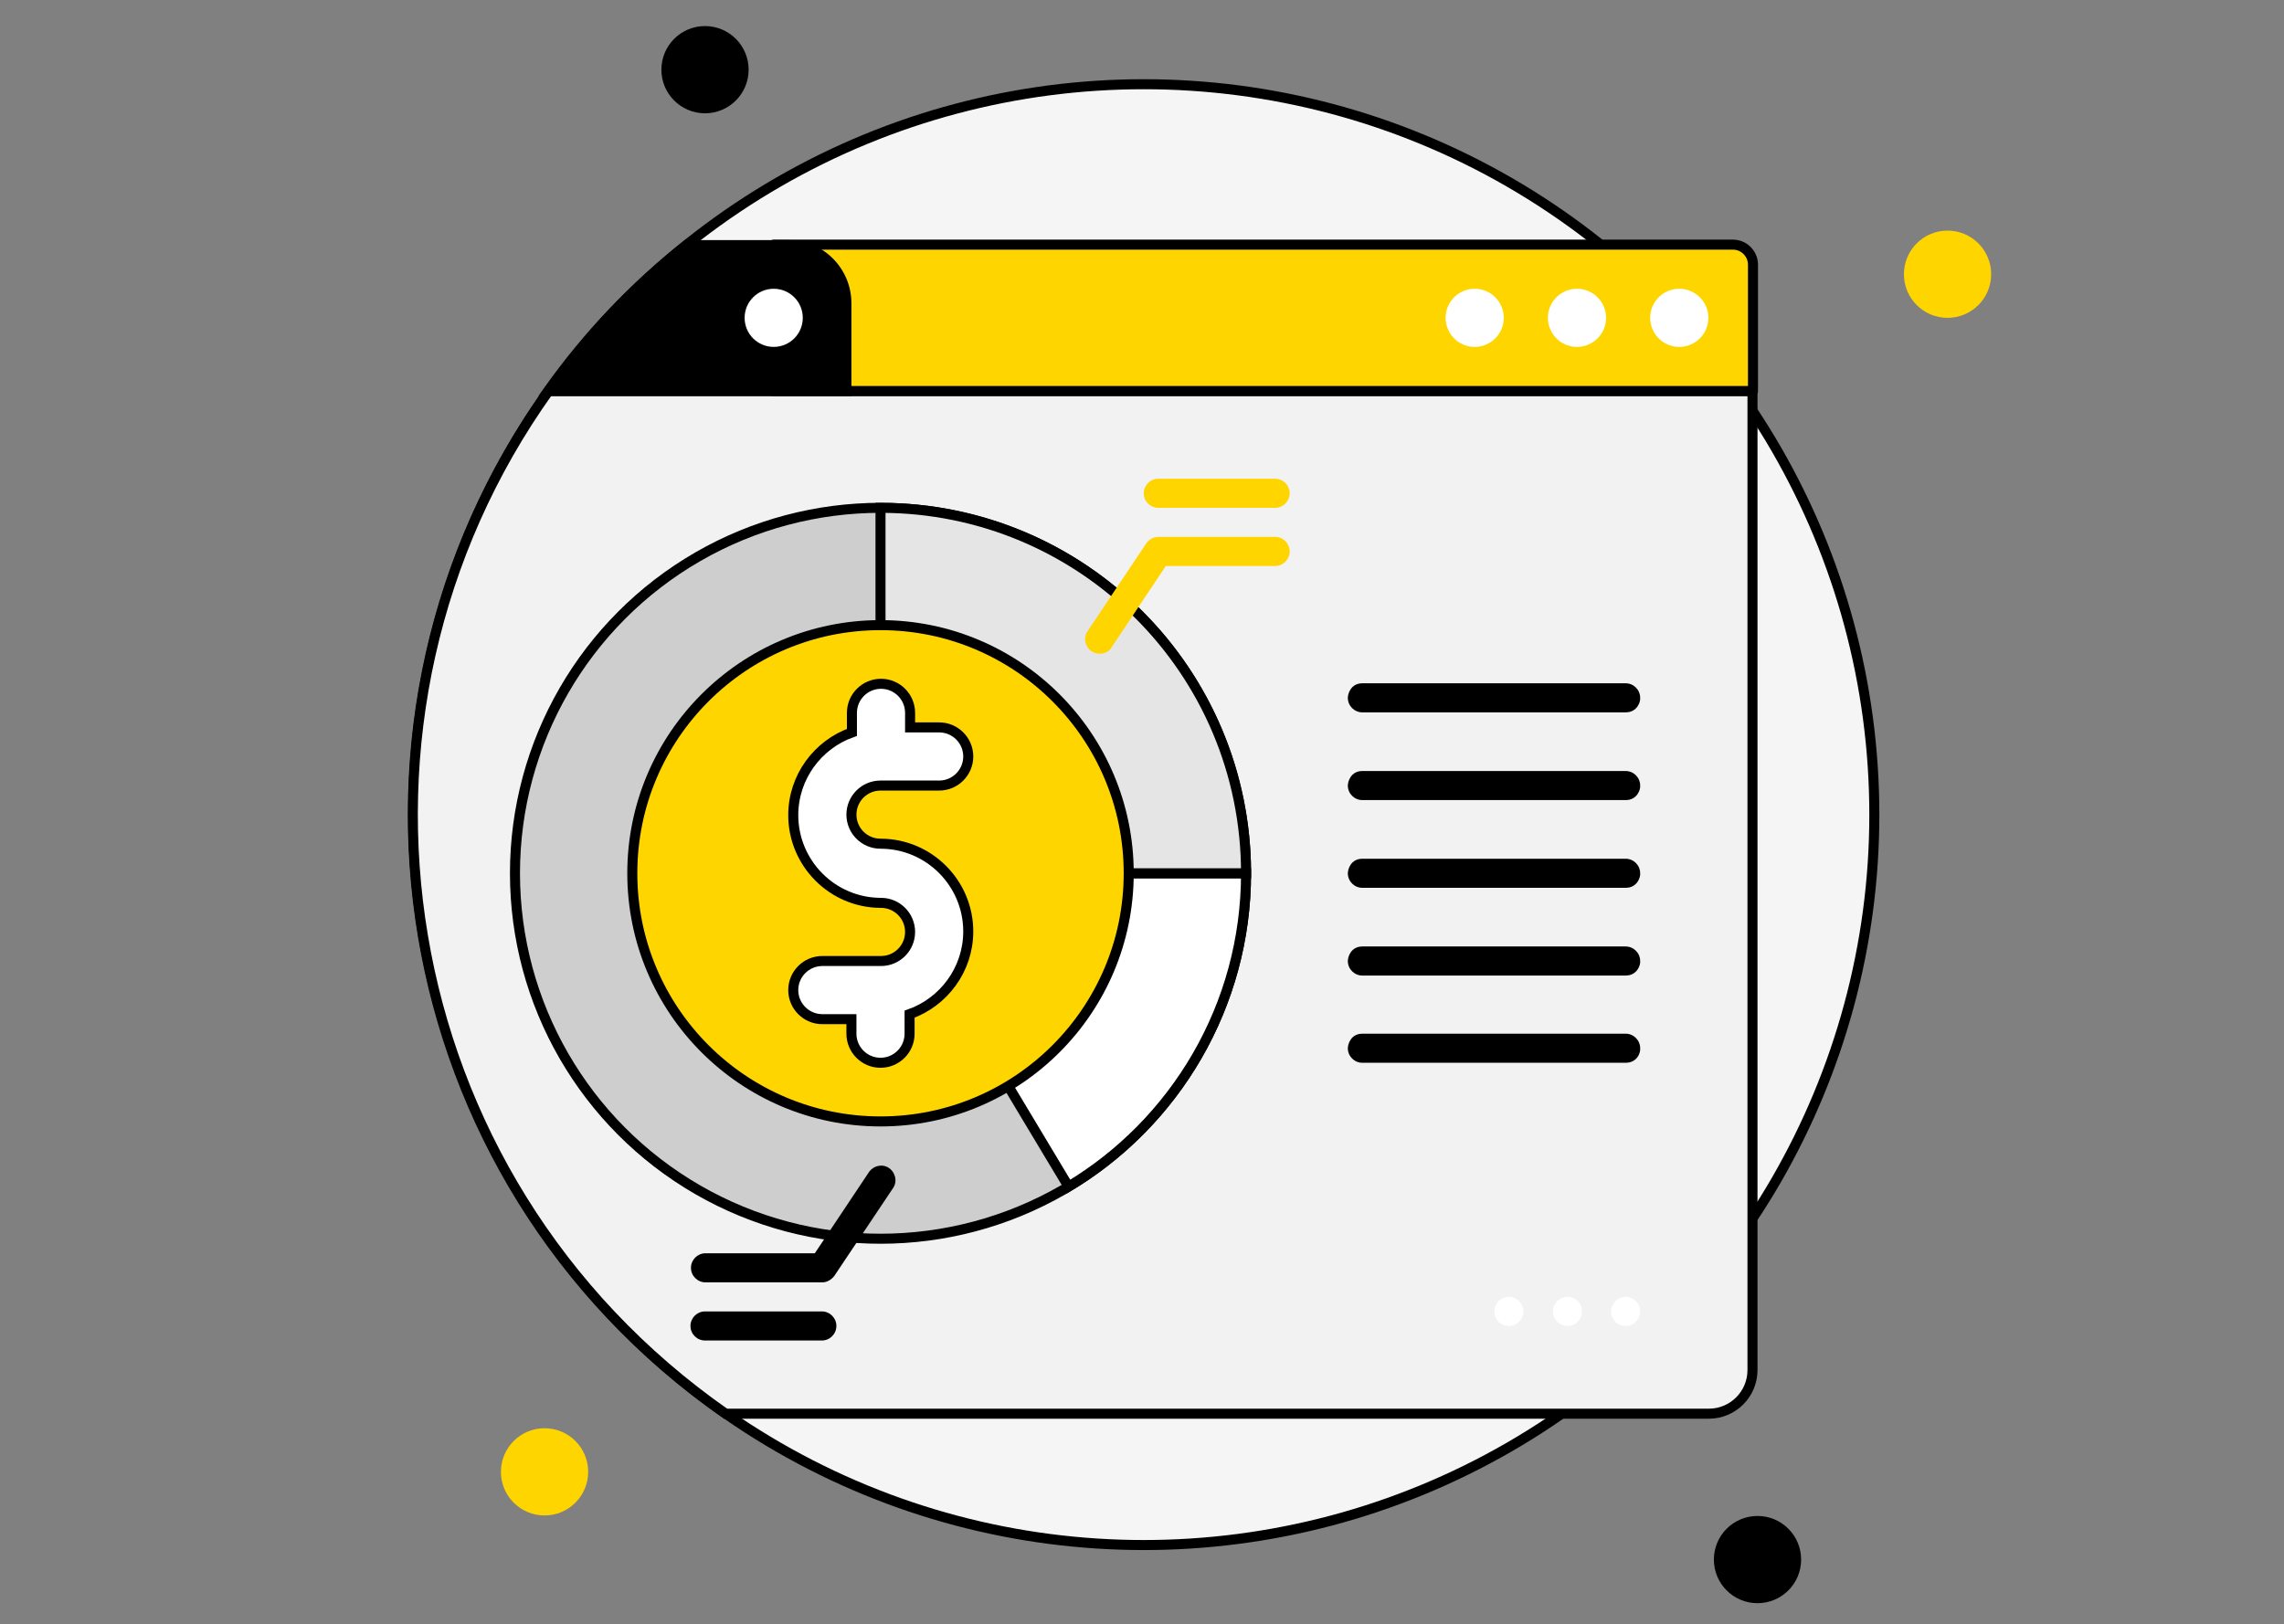 <?xml version="1.0" encoding="utf-8"?>
<!-- Generator: Adobe Illustrator 25.2.0, SVG Export Plug-In . SVG Version: 6.00 Build 0)  -->
<svg version="1.1" id="Слой_1" xmlns="http://www.w3.org/2000/svg" xmlns:xlink="http://www.w3.org/1999/xlink" x="0px" y="0px"
	 viewBox="0 0 455.5 324" style="enable-background:new 0 0 455.5 324;" xml:space="preserve">
<rect x="0" y="0" width="455.5" height="324" fill="#808080" stroke="none"/>
<style type="text/css">
	.st0{fill:#F5F5F5;stroke:#000000;stroke-width:2;stroke-miterlimit:10;}
	.st1{fill:#F2F2F2;stroke:#000000;stroke-width:2;stroke-miterlimit:10;}
	.st2{fill:#CECECE;stroke:#000000;stroke-width:2;stroke-miterlimit:10;}
	.st3{fill:#FFFFFF;stroke:#000000;stroke-width:2;stroke-miterlimit:10;}
	.st4{fill:#E5E5E5;stroke:#000000;stroke-width:2;stroke-miterlimit:10;}
	.st5{fill:#FFD500;stroke:#000000;stroke-width:2;stroke-linecap:round;stroke-linejoin:round;stroke-miterlimit:10;}
	.st6{stroke:#000000;stroke-width:2;stroke-miterlimit:10;}
	.st7{fill:#FFFFFF;}
	.st8{fill:#FFD500;}
</style>
<g>
	<circle class="st0" cx="228.1" cy="162.5" r="145.7"/>
	<path class="st1" d="M349.5,78v195.3c0,4.8-3.9,8.7-8.7,8.7H144.7C77.2,234.9,63,142.9,109.4,78H349.5z"/>
	<circle class="st2" cx="175.6" cy="174.2" r="72.9"/>
	<path class="st3" d="M248.5,174.2c0,26.5-14.2,49.8-35.4,62.5l-37.5-62.5H248.5z"/>
	<path class="st4" d="M248.5,174.2h-72.9v-72.9C215.9,101.3,248.5,133.9,248.5,174.2z"/>
	<circle class="st5" cx="175.6" cy="174.2" r="49.5"/>
	<path class="st3" d="M175.6,168.3c-3.2,0-5.8-2.6-5.8-5.8s2.6-5.8,5.8-5.8h11.7c3.2,0,5.8-2.6,5.8-5.8c0-3.2-2.6-5.8-5.8-5.8h-5.8
		v-2.9c0-3.2-2.6-5.8-5.8-5.8c-3.2,0-5.8,2.6-5.8,5.8v3.9c-6.8,2.4-11.7,8.9-11.7,16.5c0,9.6,7.8,17.5,17.5,17.5
		c3.2,0,5.8,2.6,5.8,5.8s-2.6,5.8-5.8,5.8H164c-3.2,0-5.8,2.6-5.8,5.8c0,3.2,2.6,5.8,5.8,5.8h5.8v2.9c0,3.2,2.6,5.8,5.8,5.8
		c3.2,0,5.8-2.6,5.8-5.8v-3.9c6.8-2.4,11.7-8.9,11.7-16.5C193.1,176.2,185.3,168.3,175.6,168.3z"/>
	<path class="st5" d="M349.5,78H154.3V48.8h191.3c2.2,0,4,1.8,4,4V78z"/>
	<path class="st6" d="M168.8,60.5V78h-59.5c7.8-11,17.1-20.8,27.6-29.1h20.2C163.6,48.8,168.8,54.1,168.8,60.5z"/>
	<circle class="st7" cx="334.9" cy="63.4" r="5.8"/>
	<circle class="st7" cx="314.5" cy="63.4" r="5.8"/>
	<circle class="st7" cx="294.1" cy="63.4" r="5.8"/>
	<circle class="st7" cx="154.3" cy="63.4" r="5.8"/>
	<path d="M324.2,177.1h-52.5c-1.6,0-2.9-1.3-2.9-2.9c0-0.8,0.6-2.9,2.9-2.9h52.5c1.6,0,2.9,1.3,2.9,2.9
		C327.2,175,326.5,177.1,324.2,177.1z"/>
	<path d="M324.2,159.6h-52.5c-1.6,0-2.9-1.3-2.9-2.9c0-0.8,0.6-2.9,2.9-2.9h52.5c1.6,0,2.9,1.3,2.9,2.9
		C327.2,157.5,326.5,159.6,324.2,159.6z"/>
	<path d="M324.2,142.1h-52.5c-1.6,0-2.9-1.3-2.9-2.9c0-0.8,0.6-2.9,2.9-2.9h52.5c1.6,0,2.9,1.3,2.9,2.9
		C327.2,140,326.5,142.1,324.2,142.1z"/>
	<path d="M324.2,212h-52.5c-1.6,0-2.9-1.3-2.9-2.9c0-0.8,0.6-2.9,2.9-2.9h52.5c1.6,0,2.9,1.3,2.9,2.9C327.2,210,326.5,212,324.2,212
		z"/>
	<path d="M324.2,194.6h-52.5c-1.6,0-2.9-1.3-2.9-2.9c0-0.8,0.6-2.9,2.9-2.9h52.5c1.6,0,2.9,1.3,2.9,2.9
		C327.2,192.5,326.5,194.6,324.2,194.6z"/>
	<g>
		<path class="st8" d="M219.3,130.4c-2.3,0-3.7-2.6-2.4-4.5l11.7-17.5c0.5-0.8,1.5-1.3,2.4-1.3h23.3c1.6,0,2.9,1.3,2.9,2.9
			c0,1.6-1.3,2.9-2.9,2.9h-21.8l-10.8,16.2C221.2,130,220.3,130.4,219.3,130.4z"/>
	</g>
	<g>
		<path class="st8" d="M231,101.3c-1.6,0-2.9-1.3-2.9-2.9c0-1.6,1.3-2.9,2.9-2.9l23.3,0c1.6,0,2.9,1.3,2.9,2.9
			c0,1.6-1.3,2.9-2.9,2.9L231,101.3z"/>
	</g>
	<g>
		<path d="M164,255.8h-23.3c-1.6,0-2.9-1.3-2.9-2.9c0-1.6,1.3-2.9,2.9-2.9h21.8l10.8-16.2c0.9-1.3,2.7-1.7,4-0.8
			c1.3,0.9,1.7,2.7,0.8,4l-11.7,17.5C165.8,255.3,164.9,255.8,164,255.8z"/>
	</g>
	<g>
		<path d="M140.6,267.4c-1.6,0-2.9-1.3-2.9-2.9c0-1.6,1.3-2.9,2.9-2.9l23.3,0c1.6,0,2.9,1.3,2.9,2.9c0,1.6-1.3,2.9-2.9,2.9
			L140.6,267.4z"/>
	</g>
	<circle class="st7" cx="324.2" cy="261.6" r="2.9"/>
	<circle class="st7" cx="312.6" cy="261.6" r="2.9"/>
	<circle class="st7" cx="300.9" cy="261.6" r="2.9"/>
	<circle cx="140.6" cy="13.9" r="8.7"/>
	<circle class="st8" cx="388.4" cy="54.7" r="8.7"/>
	<circle cx="350.5" cy="311.1" r="8.7"/>
	<circle class="st8" cx="108.6" cy="293.6" r="8.7"/>
</g>
</svg>

